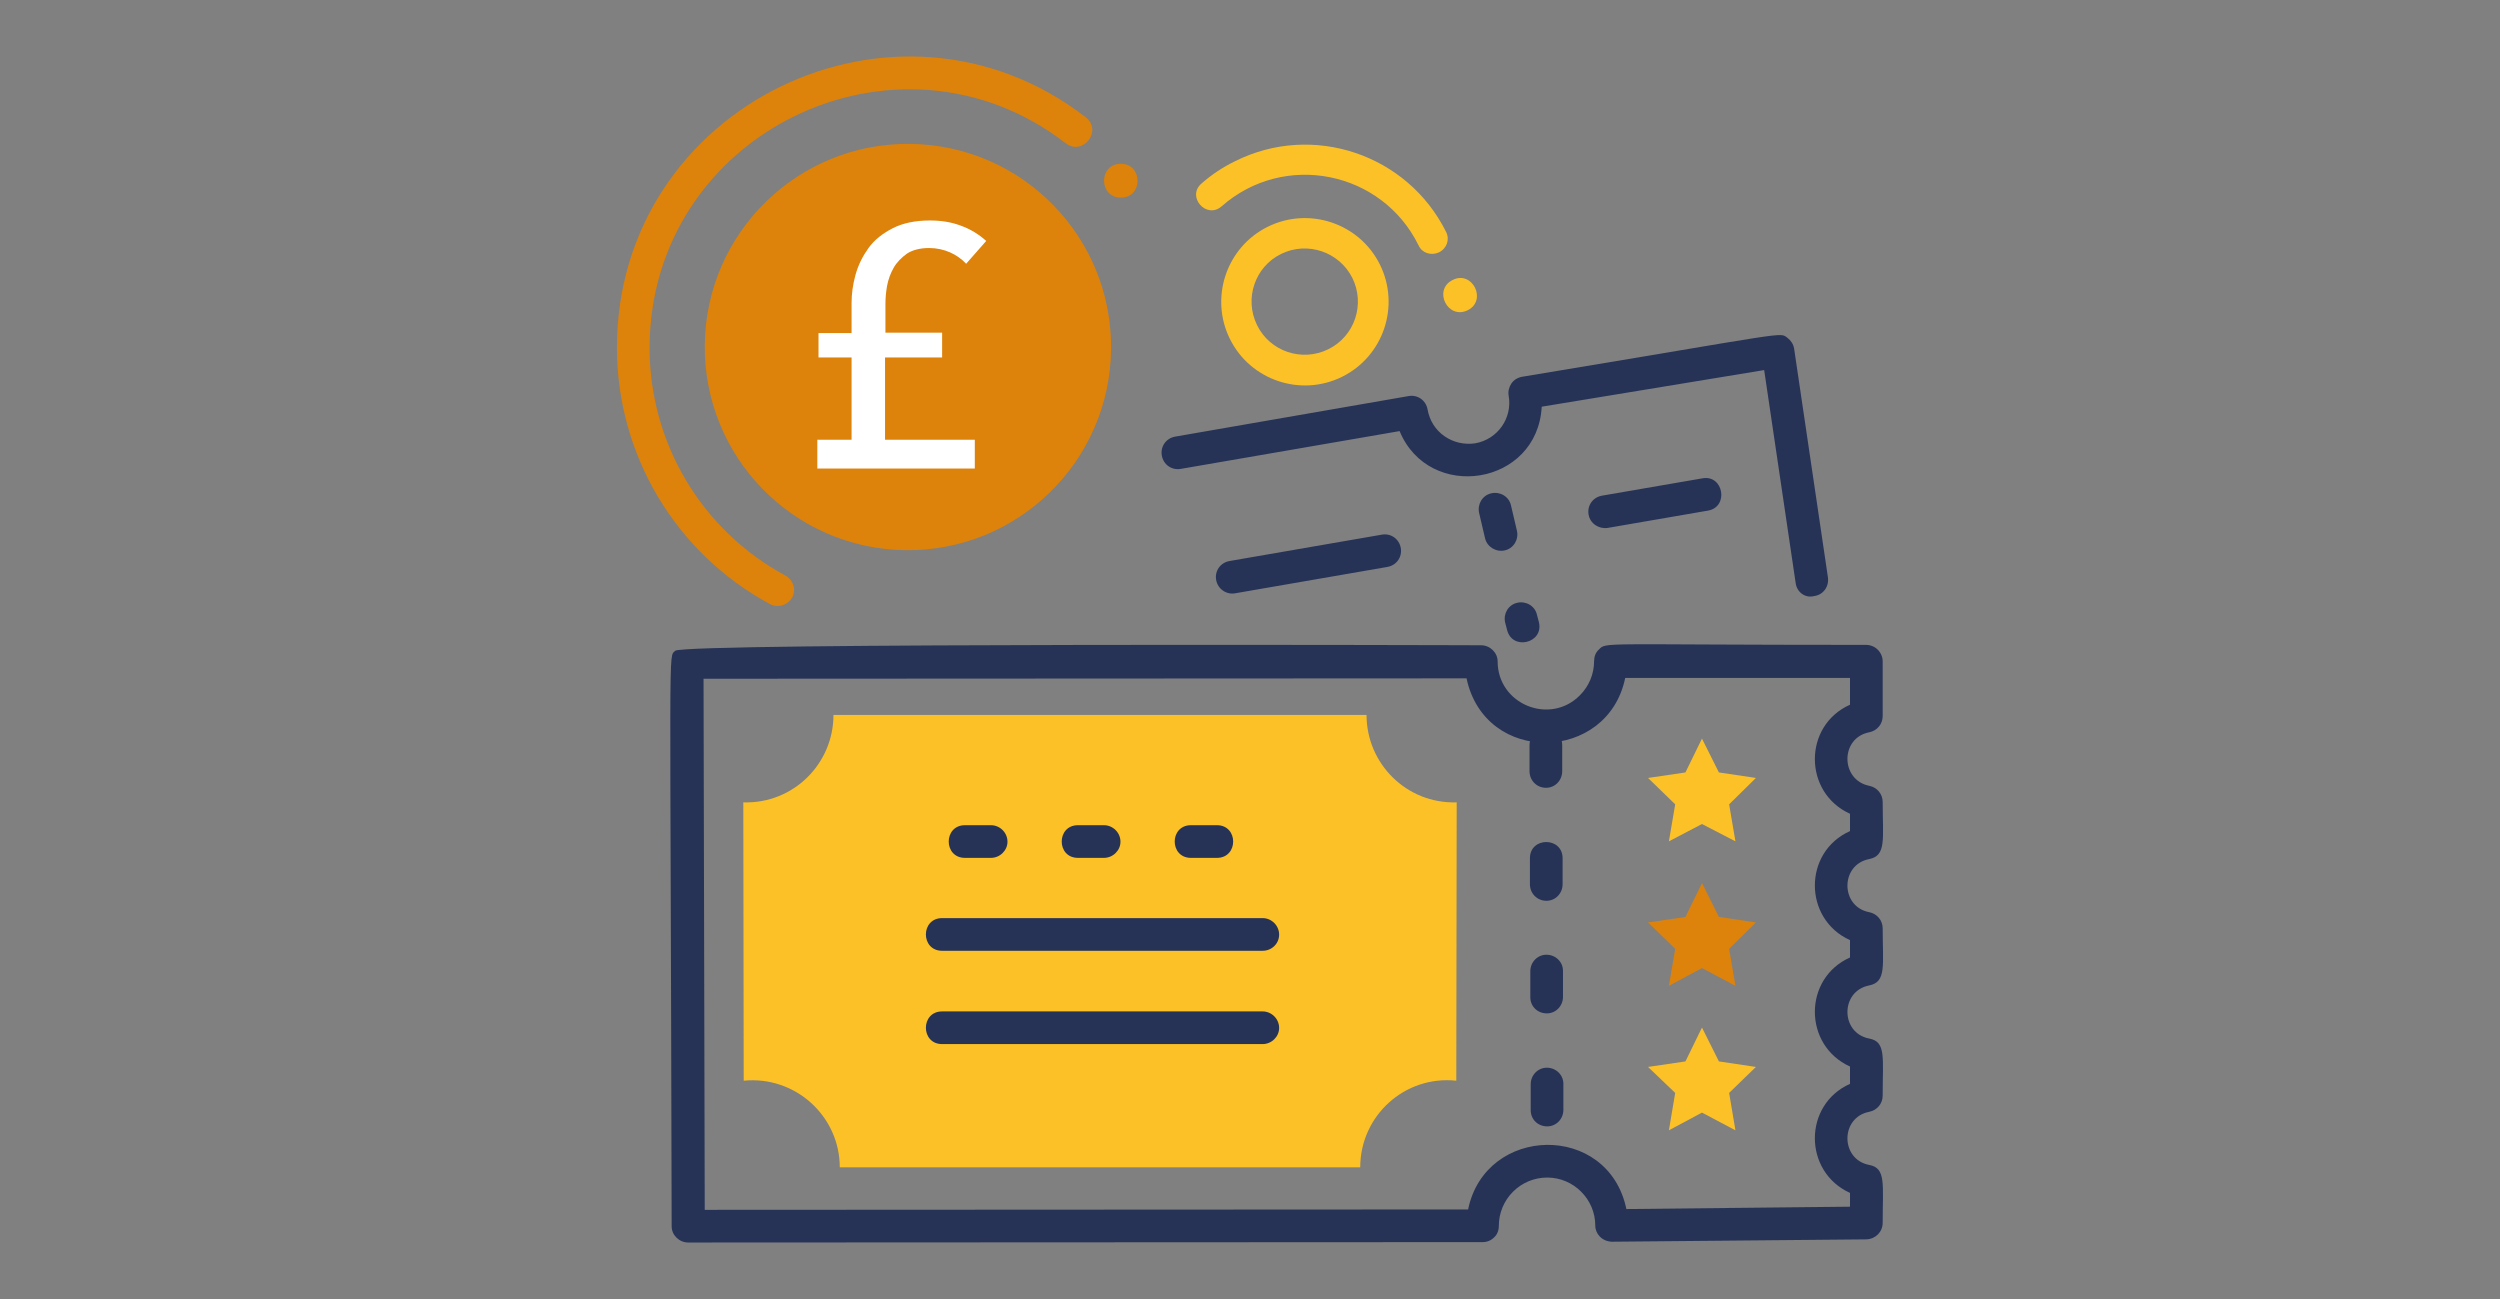 <?xml version="1.0" encoding="utf-8"?>
<!-- Generator: Adobe Illustrator 27.8.1, SVG Export Plug-In . SVG Version: 6.00 Build 0)  -->
<svg version="1.1" id="Layer_1" xmlns="http://www.w3.org/2000/svg" xmlns:xlink="http://www.w3.org/1999/xlink" x="0px" y="0px"
	 viewBox="0 0 635 330" style="enable-background:new 0 0 635 330;" xml:space="preserve">
<rect x="0" y="0" width="635" height="330" fill="#808080" stroke="none"/>
<style type="text/css">
	.st0{fill:#FCC127;}
	.st1{fill:#263357;}
	.st2{fill:#DD820A;}
	.st3{fill:#FFFFFF;}
</style>
<g>
	<g>
		<g>
			<path class="st0" d="M345.5,296.5c0-13.1,11.3-23.4,24.4-22l0.1-70.7c-12.8,0.4-22.9-9.9-22.9-22.2c-9.6,0-15.7,0-25,0H211.7
				c0,12.3-10.1,22.6-22.9,22.2l0.1,70.7c13.1-1.3,24.4,9,24.4,22C227.4,296.5,332.9,296.5,345.5,296.5z"/>
		</g>
	</g>
	<g>
		<g>
			<g>
				<path class="st1" d="M388.8,282l0-6.6c0-2.3,1.8-4.2,4.1-4.2c2.3,0,4.2,1.8,4.2,4.1l0,6.6c0,2.3-1.8,4.2-4.1,4.2
					C390.6,286.1,388.8,284.3,388.8,282z M388.7,253.3l0-6.6c0-2.3,1.8-4.2,4.1-4.2c2.3,0,4.2,1.8,4.2,4.1l0,6.6
					c0,2.3-1.8,4.2-4.1,4.2C390.5,257.4,388.7,255.6,388.7,253.3z M388.6,224.6l0-6.6c0-5.5,8.3-5.5,8.3,0l0,6.6
					c0,2.3-1.8,4.2-4.1,4.2C390.4,228.8,388.6,226.9,388.6,224.6z M388.5,195.9l0-6.6c0-5.5,8.3-5.5,8.3,0l0,6.6
					c0,2.3-1.8,4.2-4.1,4.2C390.3,200.1,388.5,198.2,388.5,195.9z"/>
			</g>
		</g>
		<g>
			<g>
				<path class="st1" d="M170.6,311.5c-0.3-152.2-0.9-144.3,0.9-146.2c2.1-2.1,206.8-1.4,204.7-1.4c2.3,0,4.2,1.9,4.2,4.1
					c0,10.9,13.3,16.3,20.9,8.6c2.3-2.3,3.6-5.4,3.6-8.7c0-1.1,0.4-2.2,1.2-2.9c2-2-0.4-1.2,67.9-1.2c2.3,0,4.2,1.9,4.2,4.2v13.9
					c0,2-1.4,3.7-3.4,4.1c-7.4,1.4-7.4,12.1,0,13.6c2,0.4,3.4,2.1,3.4,4.1c0,9.4,1,13.6-3.4,14.5c-7.4,1.4-7.4,12.1,0,13.5
					c2,0.4,3.4,2.1,3.4,4.1c0,9.4,1,13.6-3.4,14.5c-7.4,1.4-7.4,12.1,0,13.5c4.3,0.8,3.4,4.8,3.4,14.5c0,2-1.4,3.7-3.4,4.1
					c-7.4,1.4-7.4,12.1,0,13.5c4.3,0.8,3.4,4.9,3.4,14.7c0,2.3-1.8,4.1-4.1,4.2l-64.7,0.6c-2.5-0.1-4.2-2-4.2-4.1
					c0-6.7-5.5-12.2-12.2-12.2c-3.3,0-6.4,1.3-8.7,3.6c-2.3,2.3-3.6,5.4-3.6,8.7c0,1.1-0.4,2.2-1.2,2.9c-0.8,0.8-1.8,1.2-2.9,1.2
					l-201.8,0.1C172.5,315.6,170.6,313.7,170.6,311.5z M178.7,172.4l0.3,134.9l193.9-0.1c4.4-21.5,35.6-22.2,40.2-0.1l56.8-0.6V303
					c-11.9-5.4-11.9-22.4,0-27.7v-4.4c-11.9-5.4-11.9-22.4,0-27.7v-4.4c-11.9-5.4-11.9-22.4,0-27.7v-4.4c-11.9-5.4-11.9-22.4,0-27.7
					v-6.8h-57.1c-4.4,21.5-35.6,22.3-40.3,0.1L178.7,172.4z"/>
			</g>
		</g>
	</g>
	<g>
		<g>
			<path class="st1" d="M456.1,148.1l-8-54.1l-56.5,9.3c-1.1,20.1-28.6,24.3-36.1,6.2l-55.6,9.6c-2.3,0.4-4.4-1.1-4.8-3.4
				c-0.4-2.3,1.1-4.4,3.4-4.8l59.3-10.3c2.3-0.4,4.4,1.1,4.8,3.4c0.5,2.8,2,5.2,4.3,6.8c2.3,1.6,5.1,2.2,7.8,1.8
				c5.7-1,9.5-6.4,8.5-12.1c-0.2-1.1,0.1-2.2,0.7-3.1c0.6-0.9,1.6-1.5,2.7-1.7c68.9-11.4,65.3-11.4,67.4-9.9
				c0.9,0.7,1.5,1.6,1.7,2.7l8.6,58.2c0.3,2.3-1.2,4.4-3.5,4.7C458.5,152,456.4,150.4,456.1,148.1z"/>
		</g>
	</g>
	<g>
		<g>
			<polygon class="st0" points="432.3,187.6 436.6,196.2 446,197.6 439.2,204.3 440.8,213.7 432.3,209.3 423.9,213.7 425.5,204.3 
				418.6,197.6 428.1,196.2 			"/>
		</g>
	</g>
	<g>
		<g>
			<polygon class="st2" points="432.3,224.3 436.6,232.9 446,234.3 439.2,241 440.8,250.4 432.3,245.9 423.9,250.4 425.5,241 
				418.6,234.3 428.1,232.9 			"/>
		</g>
	</g>
	<g>
		<g>
			<polygon class="st0" points="432.3,261 436.6,269.6 446,271 439.2,277.6 440.8,287.1 432.3,282.6 423.9,287.1 425.5,277.6 
				418.6,271 428.1,269.6 			"/>
		</g>
	</g>
	<g>
		<g>
			<path class="st1" d="M309.1,217.9h-6.6c-5.5,0-5.5-8.3,0-8.3h6.6C314.6,209.6,314.6,217.9,309.1,217.9z M280.4,217.9h-6.6
				c-5.5,0-5.5-8.3,0-8.3h6.6c2.3,0,4.2,1.9,4.2,4.2C284.6,216,282.7,217.9,280.4,217.9z M251.7,217.9h-6.6c-5.5,0-5.5-8.3,0-8.3
				h6.6c2.3,0,4.2,1.9,4.2,4.2C255.9,216,254,217.9,251.7,217.9z"/>
		</g>
	</g>
	<g>
		<g>
			<path class="st1" d="M320.7,241.5h-81.4c-5.5,0-5.5-8.3,0-8.3h81.4c2.3,0,4.2,1.9,4.2,4.2C324.9,239.7,323,241.5,320.7,241.5z"/>
		</g>
	</g>
	<g>
		<g>
			<path class="st1" d="M320.7,265.2h-81.4c-5.5,0-5.5-8.3,0-8.3h81.4c2.3,0,4.2,1.9,4.2,4.2C324.9,263.3,323,265.2,320.7,265.2z"/>
		</g>
	</g>
	<g>
		<g>
			<path class="st2" d="M284.7,50.2c-5.7,0-5.7-8.6,0-8.6C290.3,41.6,290.4,50.2,284.7,50.2z"/>
		</g>
	</g>
	<g>
		<g>
			<path class="st0" d="M372.8,78.8c-5.1,2.5-8.9-5.2-3.8-7.7C374,68.6,377.8,76.3,372.8,78.8z"/>
		</g>
	</g>
	<g>
		<g>
			<g>
				
					<ellipse transform="matrix(1.264922e-02 -1 1 1.264922e-02 139.496 317.632)" class="st2" cx="230.6" cy="88.2" rx="51.6" ry="51.6"/>
			</g>
		</g>
		<g>
			<path class="st3" d="M239.2,90.8h-14.4v20.9h22.8v7.3h-40v-7.3h8.7V90.8h-8.4v-6.2h8.4v-7.6c0-2.3,0.3-4.7,1-7.2
				c0.7-2.5,1.8-4.7,3.3-6.8c1.5-2.1,3.6-3.7,6.1-5c2.5-1.3,5.7-2,9.5-2c2.8,0,5.4,0.4,7.8,1.3c2.5,0.9,4.6,2.2,6.5,3.9l-5.1,5.8
				c-1.1-1.2-2.5-2.2-4.1-2.9c-1.6-0.7-3.4-1.1-5.3-1.1c-2.3,0-4.2,0.5-5.6,1.4c-1.4,1-2.6,2.2-3.4,3.6c-0.8,1.4-1.4,3-1.7,4.7
				s-0.4,3.2-0.4,4.7v7.1h14.4V90.8z"/>
		</g>
	</g>
	<g>
		<g>
			<path class="st2" d="M195.5,153.4c-23.9-12.9-38.8-37.9-38.8-65.1c0-61.4,70.9-95.8,119.1-58.5c4.3,3.4-0.7,9.9-5.1,6.6
				C227.9,3.3,165,33.8,165,88.4c0,24.1,13.2,46.3,34.5,57.8c2,1.1,2.8,3.6,1.7,5.6C200,153.8,197.5,154.5,195.5,153.4z"/>
		</g>
	</g>
	<g>
		<g>
			<path class="st0" d="M360.3,62.3c-9.3-18.9-34.1-23.9-50-9.9c-3.9,3.4-9-2.5-5.1-5.8c2.6-2.3,5.5-4.2,8.6-5.7
				c19.7-9.8,43.7-1.7,53.5,18c1,1.9,0.2,4.2-1.8,5.2C363.5,65,361.2,64.3,360.3,62.3z"/>
		</g>
	</g>
	<g>
		<g>
			<path class="st0" d="M312.4,86.1c-5.2-10.5-0.9-23.3,9.6-28.5c10.5-5.2,23.3-0.9,28.5,9.6l0,0c5.2,10.5,0.9,23.3-9.6,28.5
				C330.4,100.9,317.6,96.6,312.4,86.1z M325.4,64.5c-6.7,3.3-9.4,11.4-6.1,18.1c3.3,6.7,11.4,9.4,18.1,6.1
				c6.7-3.3,9.4-11.4,6.1-18.1C340.2,64,332.1,61.2,325.4,64.5z"/>
		</g>
	</g>
	<g>
		<g>
			<path class="st1" d="M382.8,160l-0.5-1.9c-0.5-2.2,0.8-4.5,3.1-5c2.2-0.5,4.5,0.8,5,3.1l0.5,1.9
				C392.1,163.4,384.1,165.3,382.8,160z M377.2,136.7l-1.5-6.4c-0.5-2.2,0.8-4.5,3.1-5c2.2-0.5,4.5,0.8,5,3.1l1.5,6.4
				c0.5,2.2-0.8,4.5-3.1,5C380,140.3,377.7,138.9,377.2,136.7z"/>
		</g>
	</g>
	<g>
		<g>
			<path class="st1" d="M308.9,147.3c-0.4-2.3,1.1-4.4,3.4-4.8l38.7-6.7c2.3-0.4,4.4,1.1,4.8,3.4c0.4,2.3-1.1,4.4-3.4,4.8l-38.7,6.7
				C311.5,151.1,309.3,149.6,308.9,147.3z"/>
		</g>
	</g>
	<g>
		<g>
			<path class="st1" d="M403.5,130.7c-0.4-2.3,1.1-4.4,3.4-4.8l25.5-4.4c5.4-1,6.8,7.3,1.4,8.2l-25.5,4.4
				C406.1,134.4,403.9,133,403.5,130.7z"/>
		</g>
	</g>
</g>
</svg>
